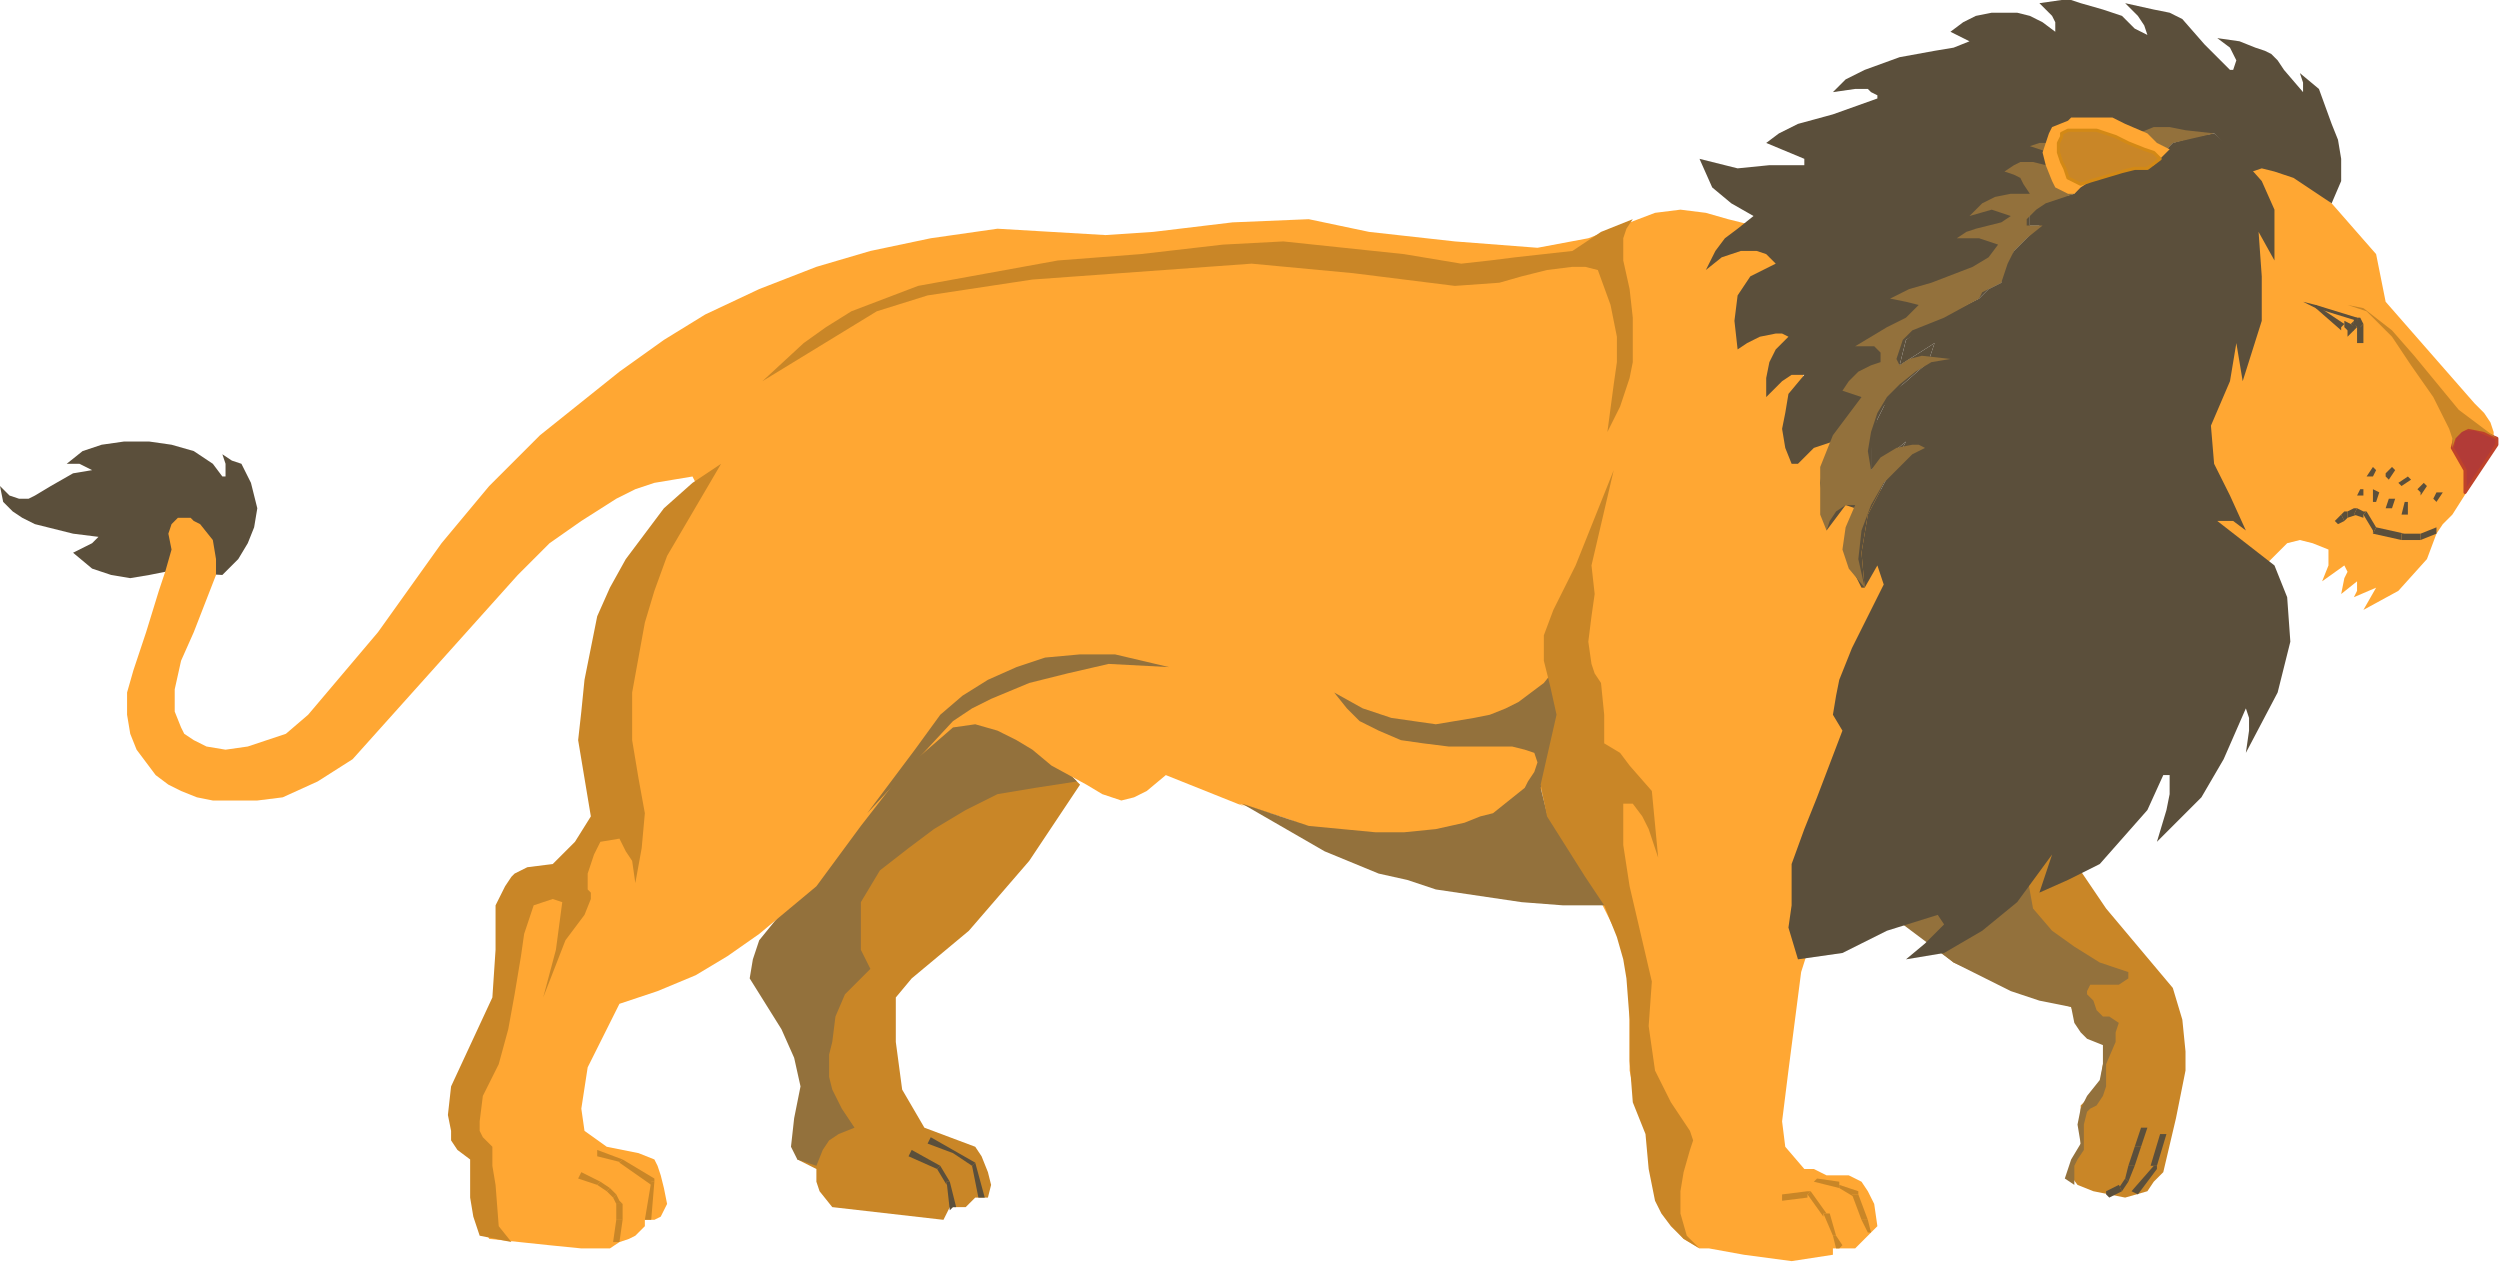<?xml version="1.0" encoding="UTF-8" standalone="no"?>
<svg
   xmlns:dc="http://purl.org/dc/elements/1.1/"
   xmlns:cc="http://creativecommons.org/ns#"
   xmlns:rdf="http://www.w3.org/1999/02/22-rdf-syntax-ns#"
   xmlns:svg="http://www.w3.org/2000/svg"
   xmlns="http://www.w3.org/2000/svg"
   xmlns:sodipodi="http://sodipodi.sourceforge.net/DTD/sodipodi-0.dtd"
   xmlns:inkscape="http://www.inkscape.org/namespaces/inkscape"
   version="1.0"
   width="208.227mm"
   height="105.304mm"
   id="svg163"
   sodipodi:docname="LION005.WMF">
  <sodipodi:namedview
     pagecolor="#ffffff"
     bordercolor="#666666"
     borderopacity="1"
     objecttolerance="10"
     gridtolerance="10"
     guidetolerance="10"
     inkscape:pageopacity="0"
     inkscape:pageshadow="2"
     inkscape:window-width="640"
     inkscape:window-height="480"
     id="namedview165" />
  <defs
     id="defs3">
    <pattern
       id="WMFhbasepattern"
       patternUnits="userSpaceOnUse"
       width="6"
       height="6"
       x="0"
       y="0" />
  </defs>
  <path
     style="fill:#ffa733;fill-rule:evenodd;fill-opacity:1;stroke:none;"
     d="  M 561,135   L 579,135   L 604,172   L 574,284   L 567,306   L 563,337   L 561,353   L 562,361   L 568,368   L 571,368   L 573,369   L 575,370   L 578,370   L 582,370   L 586,372   L 588,375   L 590,379   L 591,386   L 591,386   L 587,390   L 584,393   L 577,393   L 577,395   L 564,397   L 549,395   L 538,393   L 535,393   L 530,390   L 525,384   L 524,378   L 526,365   L 525,359   L 515,347   L 513,337   L 513,331   L 513,315   L 512,300   L 503,282   L 487,256   L 485,248   L 492,225   L 487,203   L 488,195   L 497,179   L 508,148   L 561,135  z "
     id="path5" />
  <path
     style="fill:#c98627;fill-rule:evenodd;fill-opacity:1;stroke:none;"
     d="  M 242,293   L 239,301   L 238,305   L 238,309   L 249,327   L 253,342   L 252,348   L 251,353   L 250,359   L 251,365   L 257,368   L 257,372   L 258,375   L 262,380   L 297,384   L 299,380   L 304,380   L 305,379   L 307,377   L 311,377   L 312,373   L 311,369   L 309,364   L 307,361   L 299,358   L 291,355   L 284,343   L 282,328   L 282,314   L 287,308   L 293,303   L 305,293   L 324,271   L 340,247   L 331,238   L 322,230   L 311,227   L 298,227   L 283,241   L 270,255   L 242,293  z "
     id="path7" />
  <path
     style="fill:#93713c;fill-rule:evenodd;fill-opacity:1;stroke:none;"
     d="  M 293,232   L 298,228   L 304,227   L 309,227   L 316,228   L 322,232   L 328,236   L 334,241   L 339,246   L 326,248   L 314,250   L 304,255   L 294,261   L 286,267   L 277,274   L 271,284   L 271,291   L 271,299   L 274,305   L 266,313   L 263,320   L 262,328   L 261,332   L 261,336   L 261,339   L 262,343   L 265,349   L 269,355   L 264,357   L 261,359   L 259,362   L 257,367   L 251,365   L 249,361   L 250,352   L 252,342   L 250,333   L 246,324   L 241,316   L 236,308   L 237,302   L 239,296   L 252,280   L 266,263   L 293,232  z "
     id="path9" />
  <path
     style="fill:#c98627;fill-rule:evenodd;fill-opacity:1;stroke:none;"
     d="  M 642,255   L 663,286   L 684,311   L 687,321   L 688,331   L 688,337   L 687,342   L 686,347   L 685,352   L 681,369   L 678,372   L 676,375   L 669,377   L 659,375   L 654,373   L 651,369   L 655,361   L 655,348   L 661,342   L 662,335   L 663,328   L 659,326   L 656,324   L 654,322   L 652,317   L 633,311   L 615,303   L 600,291   L 642,255  z "
     id="path11" />
  <path
     style="fill:#93713c;fill-rule:evenodd;fill-opacity:1;stroke:none;"
     d="  M 638,275   L 640,286   L 646,293   L 653,298   L 661,303   L 670,306   L 670,308   L 667,310   L 665,310   L 658,310   L 657,312   L 657,313   L 659,315   L 660,318   L 662,320   L 664,320   L 667,322   L 666,325   L 666,328   L 663,335   L 663,342   L 662,345   L 660,348   L 658,349   L 657,350   L 656,354   L 656,358   L 656,362   L 654,365   L 653,367   L 653,370   L 653,373   L 650,371   L 651,368   L 652,365   L 655,360   L 654,354   L 655,349   L 657,345   L 661,340   L 662,335   L 662,329   L 657,327   L 655,325   L 653,322   L 652,317   L 647,316   L 642,315   L 633,312   L 623,307   L 615,303   L 599,291   L 638,275  z "
     id="path13" />
  <path
     style="fill:#5b4f3b;fill-rule:evenodd;fill-opacity:1;stroke:none;"
     d="  M 70,181   L 75,176   L 78,171   L 80,166   L 81,160   L 79,152   L 76,146   L 73,145   L 70,143   L 71,146   L 71,150   L 70,150   L 67,146   L 61,142   L 54,140   L 47,139   L 39,139   L 32,140   L 26,142   L 21,146   L 25,146   L 29,148   L 23,149   L 16,153   L 11,156   L 9,157   L 6,157   L 3,156   L 0,153   L 1,158   L 4,161   L 7,163   L 11,165   L 15,166   L 23,168   L 31,169   L 29,171   L 27,172   L 23,174   L 29,179   L 35,181   L 41,182   L 47,181   L 52,180   L 70,181  z "
     id="path15" />
  <path
     style="fill:#ffa733;fill-rule:evenodd;fill-opacity:1;stroke:none;"
     d="  M 562,139   L 568,117   L 563,105   L 559,82   L 552,71   L 544,69   L 537,67   L 529,66   L 521,67   L 500,75   L 484,78   L 458,76   L 431,73   L 412,69   L 388,70   L 363,73   L 348,74   L 314,72   L 293,75   L 274,79   L 257,84   L 239,91   L 222,99   L 209,107   L 195,117   L 170,137   L 154,153   L 139,171   L 119,199   L 108,212   L 97,225   L 90,231   L 84,233   L 78,235   L 71,236   L 65,235   L 61,233   L 58,231   L 57,229   L 55,224   L 55,217   L 57,208   L 61,199   L 68,181   L 68,176   L 67,170   L 63,165   L 61,164   L 60,163   L 58,163   L 56,163   L 54,165   L 53,168   L 54,173   L 52,180   L 50,186   L 46,199   L 42,211   L 40,218   L 40,225   L 41,231   L 43,236   L 46,240   L 49,244   L 53,247   L 57,249   L 62,251   L 67,252   L 72,252   L 81,252   L 89,251   L 100,246   L 111,239   L 163,181   L 173,171   L 183,164   L 194,157   L 200,154   L 206,152   L 212,151   L 218,150   L 219,152   L 221,153   L 207,167   L 194,183   L 188,202   L 184,223   L 184,233   L 184,243   L 188,258   L 182,267   L 173,273   L 167,275   L 163,277   L 161,278   L 160,280   L 158,286   L 158,314   L 150,328   L 144,342   L 142,351   L 144,361   L 147,363   L 149,365   L 149,376   L 150,381   L 152,386   L 154,390   L 173,392   L 183,393   L 192,393   L 195,391   L 198,390   L 200,389   L 201,388   L 203,386   L 203,384   L 206,384   L 208,383   L 209,381   L 210,379   L 209,374   L 208,370   L 207,367   L 206,365   L 201,363   L 191,361   L 184,356   L 183,349   L 185,336   L 190,326   L 195,316   L 207,312   L 219,307   L 229,301   L 239,294   L 257,279   L 271,260   L 285,242   L 300,229   L 307,228   L 314,230   L 320,233   L 325,236   L 331,241   L 342,247   L 347,250   L 353,252   L 357,251   L 361,249   L 367,244   L 392,254   L 390,253   L 406,258   L 422,265   L 450,264   L 471,258   L 485,251   L 486,231   L 488,212   L 562,139  z "
     id="path17" />
  <path
     style="fill:#ffa733;fill-rule:evenodd;fill-opacity:1;stroke:none;"
     d="  M 704,48   L 710,71   L 711,102   L 706,115   L 704,107   L 693,134   L 697,164   L 712,177   L 714,177   L 718,173   L 720,171   L 724,170   L 728,171   L 733,173   L 733,176   L 733,178   L 731,183   L 738,178   L 739,180   L 738,182   L 737,187   L 742,183   L 742,186   L 741,188   L 748,185   L 744,192   L 755,186   L 764,176   L 767,168   L 769,165   L 772,162   L 779,151   L 785,140   L 785,136   L 784,133   L 782,130   L 779,127   L 751,95   L 748,80   L 741,72   L 734,64   L 724,56   L 719,54   L 716,53   L 713,52   L 704,48  z "
     id="path19" />
  <path
     style="fill:#5b4f3b;fill-rule:evenodd;fill-opacity:1;stroke:none;"
     d="  M 737,162   L 735,164   L 736,165   L 738,164   L 737,162  z "
     id="path21" />
  <path
     style="fill:#5b4f3b;fill-rule:evenodd;fill-opacity:1;stroke:none;"
     d="  M 739,161   L 738,161   L 737,162   L 738,164   L 739,163   L 739,163   L 739,161  z "
     id="path23" />
  <path
     style="fill:#5b4f3b;fill-rule:evenodd;fill-opacity:1;stroke:none;"
     d="  M 742,160   L 741,160   L 739,161   L 739,163   L 742,162   L 741,162   L 742,160   L 741,160   L 741,160   L 742,160  z "
     id="path25" />
  <path
     style="fill:#5b4f3b;fill-rule:evenodd;fill-opacity:1;stroke:none;"
     d="  M 745,161   L 744,161   L 742,160   L 741,162   L 744,163   L 744,162   L 745,161   L 745,161   L 744,161   L 745,161  z "
     id="path27" />
  <path
     style="fill:#5b4f3b;fill-rule:evenodd;fill-opacity:1;stroke:none;"
     d="  M 748,166   L 748,166   L 745,161   L 744,162   L 747,167   L 747,168   L 747,167   L 747,168   L 747,168   L 748,166  z "
     id="path29" />
  <path
     style="fill:#5b4f3b;fill-rule:evenodd;fill-opacity:1;stroke:none;"
     d="  M 756,168   L 757,168   L 748,166   L 747,168   L 756,170   L 756,170   L 756,170   L 756,170   L 756,168  z "
     id="path31" />
  <path
     style="fill:#5b4f3b;fill-rule:evenodd;fill-opacity:1;stroke:none;"
     d="  M 762,168   L 762,168   L 756,168   L 756,170   L 762,170   L 762,170   L 762,170   L 762,170   L 762,170   L 762,168  z "
     id="path33" />
  <path
     style="fill:#5b4f3b;fill-rule:evenodd;fill-opacity:1;stroke:none;"
     d="  M 767,167   L 767,166   L 762,168   L 762,170   L 767,168   L 767,167   L 767,167  z "
     id="path35" />
  <path
     style="fill:#5b4f3b;fill-rule:evenodd;fill-opacity:1;stroke:none;"
     d="  M 766,157   L 767,158   L 769,155   L 767,155   L 766,157   L 766,157   L 766,157  z "
     id="path37" />
  <path
     style="fill:#5b4f3b;fill-rule:evenodd;fill-opacity:1;stroke:none;"
     d="  M 762,155   L 762,156   L 764,153   L 763,152   L 761,154   L 762,155   L 762,155  z "
     id="path39" />
  <path
     style="fill:#5b4f3b;fill-rule:evenodd;fill-opacity:1;stroke:none;"
     d="  M 756,153   L 756,153   L 759,151   L 758,150   L 755,152   L 756,153   L 756,153  z "
     id="path41" />
  <path
     style="fill:#5b4f3b;fill-rule:evenodd;fill-opacity:1;stroke:none;"
     d="  M 751,150   L 752,151   L 754,148   L 753,147   L 751,149   L 751,150   L 751,150  z "
     id="path43" />
  <path
     style="fill:#5b4f3b;fill-rule:evenodd;fill-opacity:1;stroke:none;"
     d="  M 746,150   L 747,150   L 748,148   L 747,147   L 745,150   L 746,150   L 746,150  z "
     id="path45" />
  <path
     style="fill:#5b4f3b;fill-rule:evenodd;fill-opacity:1;stroke:none;"
     d="  M 743,156   L 744,156   L 744,154   L 743,154   L 742,156   L 743,156   L 743,156  z "
     id="path47" />
  <path
     style="fill:#5b4f3b;fill-rule:evenodd;fill-opacity:1;stroke:none;"
     d="  M 747,158   L 748,158   L 749,155   L 747,154   L 747,158   L 747,158   L 747,158  z "
     id="path49" />
  <path
     style="fill:#5b4f3b;fill-rule:evenodd;fill-opacity:1;stroke:none;"
     d="  M 752,160   L 753,160   L 754,157   L 752,157   L 751,160   L 752,160   L 752,160  z "
     id="path51" />
  <path
     style="fill:#5b4f3b;fill-rule:evenodd;fill-opacity:1;stroke:none;"
     d="  M 757,162   L 758,162   L 758,158   L 757,158   L 756,162   L 757,162   L 757,162  z "
     id="path53" />
  <path
     style="fill:#c98627;fill-rule:evenodd;fill-opacity:1;stroke:none;"
     d="  M 189,372   L 189,372   L 183,369   L 182,371   L 188,373   L 188,373   L 189,372   L 189,372   L 189,372   L 189,372  z "
     id="path55" />
  <path
     style="fill:#c98627;fill-rule:evenodd;fill-opacity:1;stroke:none;"
     d="  M 192,374   L 192,374   L 189,372   L 188,373   L 191,375   L 191,375   L 192,374  z "
     id="path57" />
  <path
     style="fill:#c98627;fill-rule:evenodd;fill-opacity:1;stroke:none;"
     d="  M 194,376   L 194,376   L 192,374   L 191,375   L 193,377   L 193,377   L 194,376   L 194,376   L 194,376   L 194,376  z "
     id="path59" />
  <path
     style="fill:#c98627;fill-rule:evenodd;fill-opacity:1;stroke:none;"
     d="  M 196,379   L 195,378   L 194,376   L 193,377   L 194,379   L 194,379   L 196,379   L 196,379   L 195,378   L 196,379  z "
     id="path61" />
  <path
     style="fill:#c98627;fill-rule:evenodd;fill-opacity:1;stroke:none;"
     d="  M 196,384   L 196,379   L 194,379   L 194,384   L 196,384  z "
     id="path63" />
  <path
     style="fill:#c98627;fill-rule:evenodd;fill-opacity:1;stroke:none;"
     d="  M 194,391   L 195,391   L 196,384   L 194,384   L 193,391   L 194,391   L 194,391  z "
     id="path65" />
  <path
     style="fill:#c98627;fill-rule:evenodd;fill-opacity:1;stroke:none;"
     d="  M 196,365   L 196,365   L 188,362   L 188,364   L 196,366   L 195,366   L 196,365   L 196,365   L 196,365   L 196,365  z "
     id="path67" />
  <path
     style="fill:#c98627;fill-rule:evenodd;fill-opacity:1;stroke:none;"
     d="  M 206,372   L 206,371   L 196,365   L 195,366   L 205,373   L 205,372   L 206,372   L 206,372   L 206,371   L 206,372  z "
     id="path69" />
  <path
     style="fill:#c98627;fill-rule:evenodd;fill-opacity:1;stroke:none;"
     d="  M 204,384   L 205,384   L 206,372   L 205,372   L 203,384   L 204,384   L 204,384  z "
     id="path71" />
  <path
     style="fill:#b23b37;fill-rule:evenodd;fill-opacity:1;stroke:none;"
     d="  M 786,138   L 779,135   L 775,135   L 773,137   L 772,141   L 776,148   L 776,155   L 786,140   L 786,138  z "
     id="path73" />
  <path
     style="fill:none;stroke:#bf422a;stroke-width:1px;stroke-linecap:round;stroke-linejoin:round;stroke-miterlimit:4;stroke-dasharray:none;stroke-opacity:1;"
     d="  M 786,138   L 779,135   L 775,135   L 773,137   L 772,141   L 776,148   L 776,155   L 786,140   L 786,138  "
     id="path75" />
  <path
     style="fill:#5b4f3b;fill-rule:evenodd;fill-opacity:1;stroke:none;"
     d="  M 704,48   L 697,42   L 691,43   L 684,45   L 677,52   L 658,55   L 653,61   L 645,63   L 642,65   L 639,67   L 639,71   L 642,71   L 634,79   L 631,84   L 630,89   L 626,91   L 623,94   L 611,100   L 605,103   L 600,107   L 598,115   L 609,108   L 607,114   L 599,121   L 595,124   L 593,128   L 591,132   L 589,137   L 589,142   L 589,148   L 600,139   L 588,162   L 586,174   L 587,185   L 591,178   L 593,184   L 588,194   L 583,204   L 579,214   L 578,219   L 577,225   L 580,230   L 572,251   L 568,261   L 564,272   L 564,285   L 563,292   L 566,302   L 580,300   L 594,293   L 610,288   L 612,291   L 606,297   L 600,302   L 612,300   L 624,293   L 635,284   L 646,269   L 642,281   L 651,277   L 661,272   L 676,255   L 681,244   L 683,244   L 683,250   L 682,255   L 679,265   L 693,251   L 700,239   L 707,223   L 708,226   L 708,230   L 707,237   L 717,218   L 721,202   L 720,188   L 716,178   L 698,164   L 703,164   L 707,167   L 702,156   L 697,146   L 696,134   L 702,120   L 704,108   L 706,120   L 712,101   L 712,87   L 711,73   L 716,82   L 716,66   L 712,57   L 704,48   L 704,48  z "
     id="path77" />
  <path
     style="fill:#5b4f3b;fill-rule:evenodd;fill-opacity:1;stroke:none;"
     d="  M 702,47   L 697,42   L 691,43   L 684,45   L 677,52   L 659,55   L 653,61   L 648,62   L 644,64   L 640,66   L 639,68   L 639,71   L 642,71   L 634,79   L 632,84   L 630,89   L 626,91   L 623,94   L 611,100   L 600,107   L 598,115   L 609,108   L 607,114   L 599,121   L 596,124   L 593,128   L 591,132   L 590,137   L 589,142   L 589,148   L 600,139   L 588,162   L 586,174   L 587,185   L 586,185   L 583,179   L 581,172   L 584,160   L 581,159   L 578,163   L 575,167   L 574,159   L 573,152   L 574,146   L 577,139   L 571,141   L 566,146   L 564,146   L 562,141   L 561,135   L 562,130   L 563,124   L 568,118   L 564,118   L 561,120   L 556,125   L 556,119   L 557,114   L 559,110   L 563,106   L 561,105   L 559,105   L 554,106   L 550,108   L 547,110   L 546,101   L 547,93   L 549,90   L 551,87   L 555,85   L 559,83   L 556,80   L 553,79   L 550,79   L 548,79   L 542,81   L 537,85   L 540,79   L 543,75   L 547,72   L 552,68   L 545,64   L 539,59   L 535,50   L 547,53   L 557,52   L 568,52   L 568,50   L 556,45   L 560,42   L 566,39   L 577,36   L 591,31   L 591,30   L 589,29   L 588,28   L 584,28   L 577,29   L 579,27   L 581,25   L 587,22   L 598,18   L 609,16   L 615,15   L 620,13   L 614,10   L 618,7   L 622,5   L 627,4   L 631,4   L 635,4   L 639,5   L 643,7   L 647,10   L 647,7   L 646,5   L 642,1   L 649,0   L 652,0   L 655,1   L 662,3   L 668,5   L 672,9   L 676,11   L 675,8   L 673,5   L 669,1   L 678,3   L 683,4   L 687,6   L 694,14   L 702,22   L 703,22   L 704,19   L 702,15   L 698,12   L 705,13   L 710,15   L 713,16   L 715,17   L 717,19   L 719,22   L 725,29   L 725,26   L 724,23   L 730,28   L 734,39   L 736,44   L 737,50   L 737,57   L 734,64   L 728,60   L 722,56   L 719,55   L 716,54   L 712,53   L 709,54   L 702,47  z "
     id="path79" />
  <path
     style="fill:#93713c;fill-rule:evenodd;fill-opacity:1;stroke:none;"
     d="  M 490,210   L 492,225   L 485,248   L 487,256   L 506,285   L 492,285   L 479,284   L 452,280   L 443,277   L 434,275   L 417,268   L 391,253   L 412,260   L 433,262   L 442,262   L 452,261   L 461,259   L 466,257   L 470,256   L 475,252   L 480,248   L 481,246   L 483,243   L 484,240   L 483,237   L 480,236   L 476,235   L 468,235   L 456,235   L 448,234   L 441,233   L 434,230   L 428,227   L 424,223   L 420,218   L 429,223   L 438,226   L 452,228   L 464,226   L 469,225   L 474,223   L 478,221   L 482,218   L 486,215   L 490,210  z "
     id="path81" />
  <path
     style="fill:#5b4f3b;fill-rule:evenodd;fill-opacity:1;stroke:none;"
     d="  M 674,361   L 676,355   L 674,355   L 672,361   L 674,361  z "
     id="path83" />
  <path
     style="fill:#5b4f3b;fill-rule:evenodd;fill-opacity:1;stroke:none;"
     d="  M 672,367   L 674,361   L 672,361   L 670,367   L 672,367  z "
     id="path85" />
  <path
     style="fill:#5b4f3b;fill-rule:evenodd;fill-opacity:1;stroke:none;"
     d="  M 670,372   L 670,372   L 672,367   L 670,367   L 669,371   L 669,371   L 670,372   L 670,372   L 670,372   L 670,372  z "
     id="path87" />
  <path
     style="fill:#5b4f3b;fill-rule:evenodd;fill-opacity:1;stroke:none;"
     d="  M 668,375   L 668,375   L 670,372   L 669,371   L 667,374   L 667,373   L 668,375   L 668,375   L 668,375   L 668,375  z "
     id="path89" />
  <path
     style="fill:#5b4f3b;fill-rule:evenodd;fill-opacity:1;stroke:none;"
     d="  M 663,376   L 664,377   L 668,375   L 667,373   L 663,375   L 663,376   L 663,376  z "
     id="path91" />
  <path
     style="fill:#5b4f3b;fill-rule:evenodd;fill-opacity:1;stroke:none;"
     d="  M 677,367   L 678,367   L 671,375   L 673,376   L 679,368   L 679,367   L 679,368   L 679,368   L 679,367   L 677,367  z "
     id="path93" />
  <path
     style="fill:#5b4f3b;fill-rule:evenodd;fill-opacity:1;stroke:none;"
     d="  M 681,357   L 680,357   L 677,367   L 679,367   L 682,357   L 681,357   L 681,357  z "
     id="path95" />
  <path
     style="fill:#c98627;fill-rule:evenodd;fill-opacity:1;stroke:none;"
     d="  M 570,375   L 569,375   L 561,376   L 561,378   L 569,377   L 569,376   L 570,375   L 570,375   L 569,375   L 570,375  z "
     id="path97" />
  <path
     style="fill:#c98627;fill-rule:evenodd;fill-opacity:1;stroke:none;"
     d="  M 576,382   L 575,382   L 570,375   L 569,376   L 574,383   L 574,382   L 576,382   L 576,382   L 575,382   L 576,382  z "
     id="path99" />
  <path
     style="fill:#c98627;fill-rule:evenodd;fill-opacity:1;stroke:none;"
     d="  M 578,389   L 576,382   L 574,382   L 577,389   L 578,389  z "
     id="path101" />
  <path
     style="fill:#c98627;fill-rule:evenodd;fill-opacity:1;stroke:none;"
     d="  M 579,393   L 580,392   L 578,389   L 577,389   L 578,393   L 579,393   L 579,393  z "
     id="path103" />
  <path
     style="fill:#c98627;fill-rule:evenodd;fill-opacity:1;stroke:none;"
     d="  M 579,373   L 579,372   L 572,371   L 571,372   L 579,374   L 579,374   L 579,373   L 579,372   L 579,372   L 579,373  z "
     id="path105" />
  <path
     style="fill:#c98627;fill-rule:evenodd;fill-opacity:1;stroke:none;"
     d="  M 585,376   L 585,375   L 579,373   L 579,374   L 584,377   L 583,376   L 585,376   L 585,375   L 585,375   L 585,376  z "
     id="path107" />
  <path
     style="fill:#c98627;fill-rule:evenodd;fill-opacity:1;stroke:none;"
     d="  M 588,384   L 585,376   L 583,376   L 586,384   L 588,384  z "
     id="path109" />
  <path
     style="fill:#c98627;fill-rule:evenodd;fill-opacity:1;stroke:none;"
     d="  M 589,388   L 589,388   L 588,384   L 586,384   L 588,388   L 589,388   L 589,388  z "
     id="path111" />
  <path
     style="fill:#5b4f3b;fill-rule:evenodd;fill-opacity:1;stroke:none;"
     d="  M 296,367   L 296,367   L 287,362   L 286,364   L 295,368   L 295,368   L 296,367   L 296,367   L 296,367   L 296,367  z "
     id="path113" />
  <path
     style="fill:#5b4f3b;fill-rule:evenodd;fill-opacity:1;stroke:none;"
     d="  M 299,372   L 299,372   L 296,367   L 295,368   L 298,373   L 298,372   L 299,372   L 299,372   L 299,372   L 299,372  z "
     id="path115" />
  <path
     style="fill:#5b4f3b;fill-rule:evenodd;fill-opacity:1;stroke:none;"
     d="  M 300,380   L 301,380   L 299,372   L 298,372   L 299,381   L 300,380   L 300,380  z "
     id="path117" />
  <path
     style="fill:#5b4f3b;fill-rule:evenodd;fill-opacity:1;stroke:none;"
     d="  M 300,362   L 293,358   L 292,360   L 300,363   L 300,362  z "
     id="path119" />
  <path
     style="fill:#5b4f3b;fill-rule:evenodd;fill-opacity:1;stroke:none;"
     d="  M 307,366   L 307,366   L 300,362   L 300,363   L 306,367   L 306,367   L 307,366   L 307,366   L 307,366   L 307,366  z "
     id="path121" />
  <path
     style="fill:#5b4f3b;fill-rule:evenodd;fill-opacity:1;stroke:none;"
     d="  M 309,377   L 310,377   L 307,366   L 306,367   L 308,377   L 309,377   L 309,377  z "
     id="path123" />
  <path
     style="fill:#c98627;fill-rule:evenodd;fill-opacity:1;stroke:none;"
     d="  M 501,178   L 502,187   L 501,194   L 500,202   L 501,209   L 502,212   L 504,215   L 505,225   L 505,234   L 510,237   L 513,241   L 520,249   L 522,270   L 519,261   L 517,257   L 514,253   L 511,253   L 511,266   L 513,279   L 520,309   L 519,323   L 520,330   L 521,337   L 526,347   L 532,356   L 533,359   L 532,362   L 530,369   L 529,375   L 529,382   L 531,389   L 535,393   L 530,390   L 526,386   L 523,382   L 521,378   L 520,373   L 519,368   L 518,357   L 514,347   L 513,334   L 513,321   L 512,308   L 511,302   L 509,295   L 505,285   L 499,276   L 487,257   L 485,247   L 490,225   L 488,216   L 486,208   L 486,200   L 489,192   L 496,178   L 508,148   L 501,178  z "
     id="path125" />
  <path
     style="fill:#c98627;fill-rule:evenodd;fill-opacity:1;stroke:none;"
     d="  M 514,69   L 512,72   L 511,75   L 511,82   L 513,91   L 514,100   L 514,109   L 514,114   L 513,119   L 510,128   L 506,136   L 508,121   L 509,114   L 509,106   L 507,96   L 503,85   L 499,84   L 495,84   L 487,85   L 479,87   L 472,89   L 458,90   L 426,86   L 394,83   L 325,88   L 292,93   L 276,98   L 258,109   L 240,120   L 253,108   L 260,103   L 268,98   L 289,90   L 333,82   L 359,80   L 385,77   L 404,76   L 423,78   L 442,80   L 460,83   L 469,82   L 477,81   L 495,79   L 504,73   L 514,69  z "
     id="path127" />
  <path
     style="fill:#93713c;fill-rule:evenodd;fill-opacity:1;stroke:none;"
     d="  M 288,236   L 296,225   L 303,219   L 311,214   L 320,210   L 329,207   L 340,206   L 351,206   L 368,210   L 349,209   L 336,212   L 324,215   L 312,220   L 306,223   L 300,227   L 287,241   L 273,256   L 288,236  z "
     id="path129" />
  <path
     style="fill:#c98627;fill-rule:evenodd;fill-opacity:1;stroke:none;"
     d="  M 745,98   L 753,106   L 759,115   L 766,125   L 771,135   L 772,138   L 772,141   L 773,138   L 774,137   L 775,136   L 777,135   L 782,136   L 786,138   L 774,129   L 760,112   L 753,104   L 744,97   L 739,96   L 745,98  z "
     id="path131" />
  <path
     style="fill:#c98627;fill-rule:evenodd;fill-opacity:1;stroke:none;"
     d="  M 218,152   L 209,160   L 203,168   L 197,176   L 192,185   L 188,194   L 186,204   L 184,214   L 183,224   L 182,233   L 186,257   L 181,265   L 178,268   L 174,272   L 166,273   L 164,274   L 162,275   L 161,276   L 159,279   L 156,285   L 156,292   L 156,299   L 155,314   L 142,342   L 141,351   L 142,356   L 142,359   L 144,362   L 148,365   L 148,377   L 149,383   L 151,389   L 161,391   L 157,386   L 156,373   L 155,367   L 155,361   L 152,358   L 151,356   L 151,353   L 152,345   L 157,335   L 160,324   L 162,313   L 164,301   L 165,294   L 167,288   L 168,285   L 171,284   L 174,283   L 177,284   L 175,299   L 171,314   L 178,296   L 184,288   L 186,283   L 186,281   L 185,280   L 185,275   L 186,272   L 187,269   L 189,265   L 195,264   L 197,268   L 199,271   L 200,278   L 202,267   L 203,256   L 201,245   L 199,233   L 199,218   L 201,207   L 203,196   L 206,186   L 210,175   L 227,146   L 218,152  z "
     id="path133" />
  <path
     style="fill:#93713c;fill-rule:evenodd;fill-opacity:1;stroke:none;"
     d="  M 587,185   L 582,179   L 580,173   L 581,166   L 584,159   L 582,159   L 581,159   L 578,161   L 576,164   L 575,167   L 573,162   L 573,157   L 573,152   L 573,147   L 575,142   L 577,137   L 580,133   L 586,125   L 580,123   L 582,120   L 585,117   L 589,115   L 592,114   L 592,111   L 590,109   L 588,109   L 584,109   L 594,103   L 600,100   L 604,96   L 600,95   L 595,94   L 601,91   L 608,89   L 621,84   L 626,81   L 629,77   L 623,75   L 616,75   L 619,73   L 622,72   L 630,70   L 633,68   L 630,67   L 627,66   L 620,68   L 624,64   L 628,62   L 633,61   L 639,61   L 637,58   L 636,56   L 634,55   L 631,54   L 634,52   L 636,51   L 640,51   L 644,52   L 649,54   L 648,49   L 639,46   L 642,45   L 677,45   L 673,42   L 678,40   L 683,40   L 688,41   L 697,42   L 684,45   L 677,52   L 658,55   L 653,61   L 644,64   L 641,66   L 638,69   L 638,71   L 643,71   L 638,75   L 634,79   L 632,83   L 630,89   L 626,91   L 624,92   L 623,94   L 612,100   L 607,102   L 602,104   L 599,107   L 598,110   L 597,113   L 598,115   L 601,113   L 605,112   L 614,113   L 608,114   L 603,117   L 598,121   L 594,125   L 591,130   L 589,136   L 588,142   L 589,148   L 592,144   L 597,141   L 602,140   L 604,140   L 606,141   L 602,143   L 599,146   L 593,152   L 589,159   L 586,167   L 585,176   L 587,185  z "
     id="path135" />
  <path
     style="fill:#ffa733;fill-rule:evenodd;fill-opacity:1;stroke:none;"
     d="  M 678,52   L 683,47   L 679,45   L 676,42   L 669,39   L 665,37   L 660,37   L 654,37   L 652,37   L 651,38   L 646,40   L 645,42   L 643,48   L 644,52   L 646,57   L 647,59   L 651,61   L 653,61   L 655,59   L 658,57   L 665,54   L 678,52  z "
     id="path137" />
  <path
     style="fill:#c98627;fill-rule:evenodd;fill-opacity:1;stroke:none;"
     d="  M 668,54   L 672,53   L 676,53   L 680,50   L 678,48   L 675,47   L 670,45   L 666,43   L 660,41   L 657,41   L 654,41   L 651,41   L 649,42   L 649,43   L 648,45   L 648,48   L 649,51   L 650,53   L 651,56   L 653,57   L 655,58   L 658,57   L 668,54  z "
     id="path139" />
  <path
     style="fill:none;stroke:#d38915;stroke-width:1px;stroke-linecap:round;stroke-linejoin:round;stroke-miterlimit:4;stroke-dasharray:none;stroke-opacity:1;"
     d="  M 668,54   L 672,53   L 676,53   L 680,50   L 678,48   L 675,47   L 670,45   L 666,43   L 660,41   L 657,41   L 654,41   L 651,41   L 649,42   L 649,43   L 648,45   L 648,48   L 649,51   L 650,53   L 651,56   L 653,57   L 655,58   L 658,57   L 668,54  "
     id="path141" />
  <path
     style="fill:#5b4f3b;fill-rule:evenodd;fill-opacity:1;stroke:none;"
     d="  M 743,103   L 742,102   L 742,108   L 744,108   L 744,102   L 744,102   L 744,102   L 744,102   L 744,102   L 743,103  z "
     id="path143" />
  <path
     style="fill:#5b4f3b;fill-rule:evenodd;fill-opacity:1;stroke:none;"
     d="  M 742,101   L 741,101   L 743,103   L 744,102   L 743,100   L 742,100   L 743,100   L 743,100   L 742,100   L 742,101  z "
     id="path145" />
  <path
     style="fill:#5b4f3b;fill-rule:evenodd;fill-opacity:1;stroke:none;"
     d="  M 729,96   L 729,97   L 742,101   L 742,100   L 729,96   L 729,97   L 729,96   L 725,95   L 729,97   L 729,96  z "
     id="path147" />
  <path
     style="fill:#5b4f3b;fill-rule:evenodd;fill-opacity:1;stroke:none;"
     d="  M 737,103   L 738,102   L 729,96   L 729,97   L 737,104   L 737,103   L 737,103  z "
     id="path149" />
  <path
     style="fill:#5b4f3b;fill-rule:evenodd;fill-opacity:1;stroke:none;"
     d="  M 742,103   L 743,102   L 743,101   L 741,101   L 741,102   L 741,102   L 742,103   L 743,103   L 743,102   L 742,103  z "
     id="path151" />
  <path
     style="fill:#5b4f3b;fill-rule:evenodd;fill-opacity:1;stroke:none;"
     d="  M 739,104   L 740,105   L 742,103   L 741,102   L 739,104   L 741,104   L 739,104   L 739,106   L 740,105   L 739,104  z "
     id="path153" />
  <path
     style="fill:#5b4f3b;fill-rule:evenodd;fill-opacity:1;stroke:none;"
     d="  M 740,102   L 738,103   L 739,104   L 741,104   L 740,102   L 739,103   L 740,102   L 738,101   L 738,103   L 740,102  z "
     id="path155" />
  <path
     style="fill:#5b4f3b;fill-rule:evenodd;fill-opacity:1;stroke:none;"
     d="  M 740,102   L 740,102   L 740,102   L 739,103   L 740,104   L 741,103   L 740,104   L 740,104   L 741,103   L 740,102  z "
     id="path157" />
  <path
     style="fill:#5b4f3b;fill-rule:evenodd;fill-opacity:1;stroke:none;"
     d="  M 741,102   L 741,101   L 740,102   L 741,103   L 742,102   L 742,102   L 742,102   L 742,102   L 742,102   L 741,102  z "
     id="path159" />
  <path
     style="fill:#5b4f3b;fill-rule:evenodd;fill-opacity:1;stroke:none;"
     d="  M 741,100   L 741,100   L 741,102   L 742,102   L 742,100   L 741,100   L 741,100  z "
     id="path161" />
</svg>
